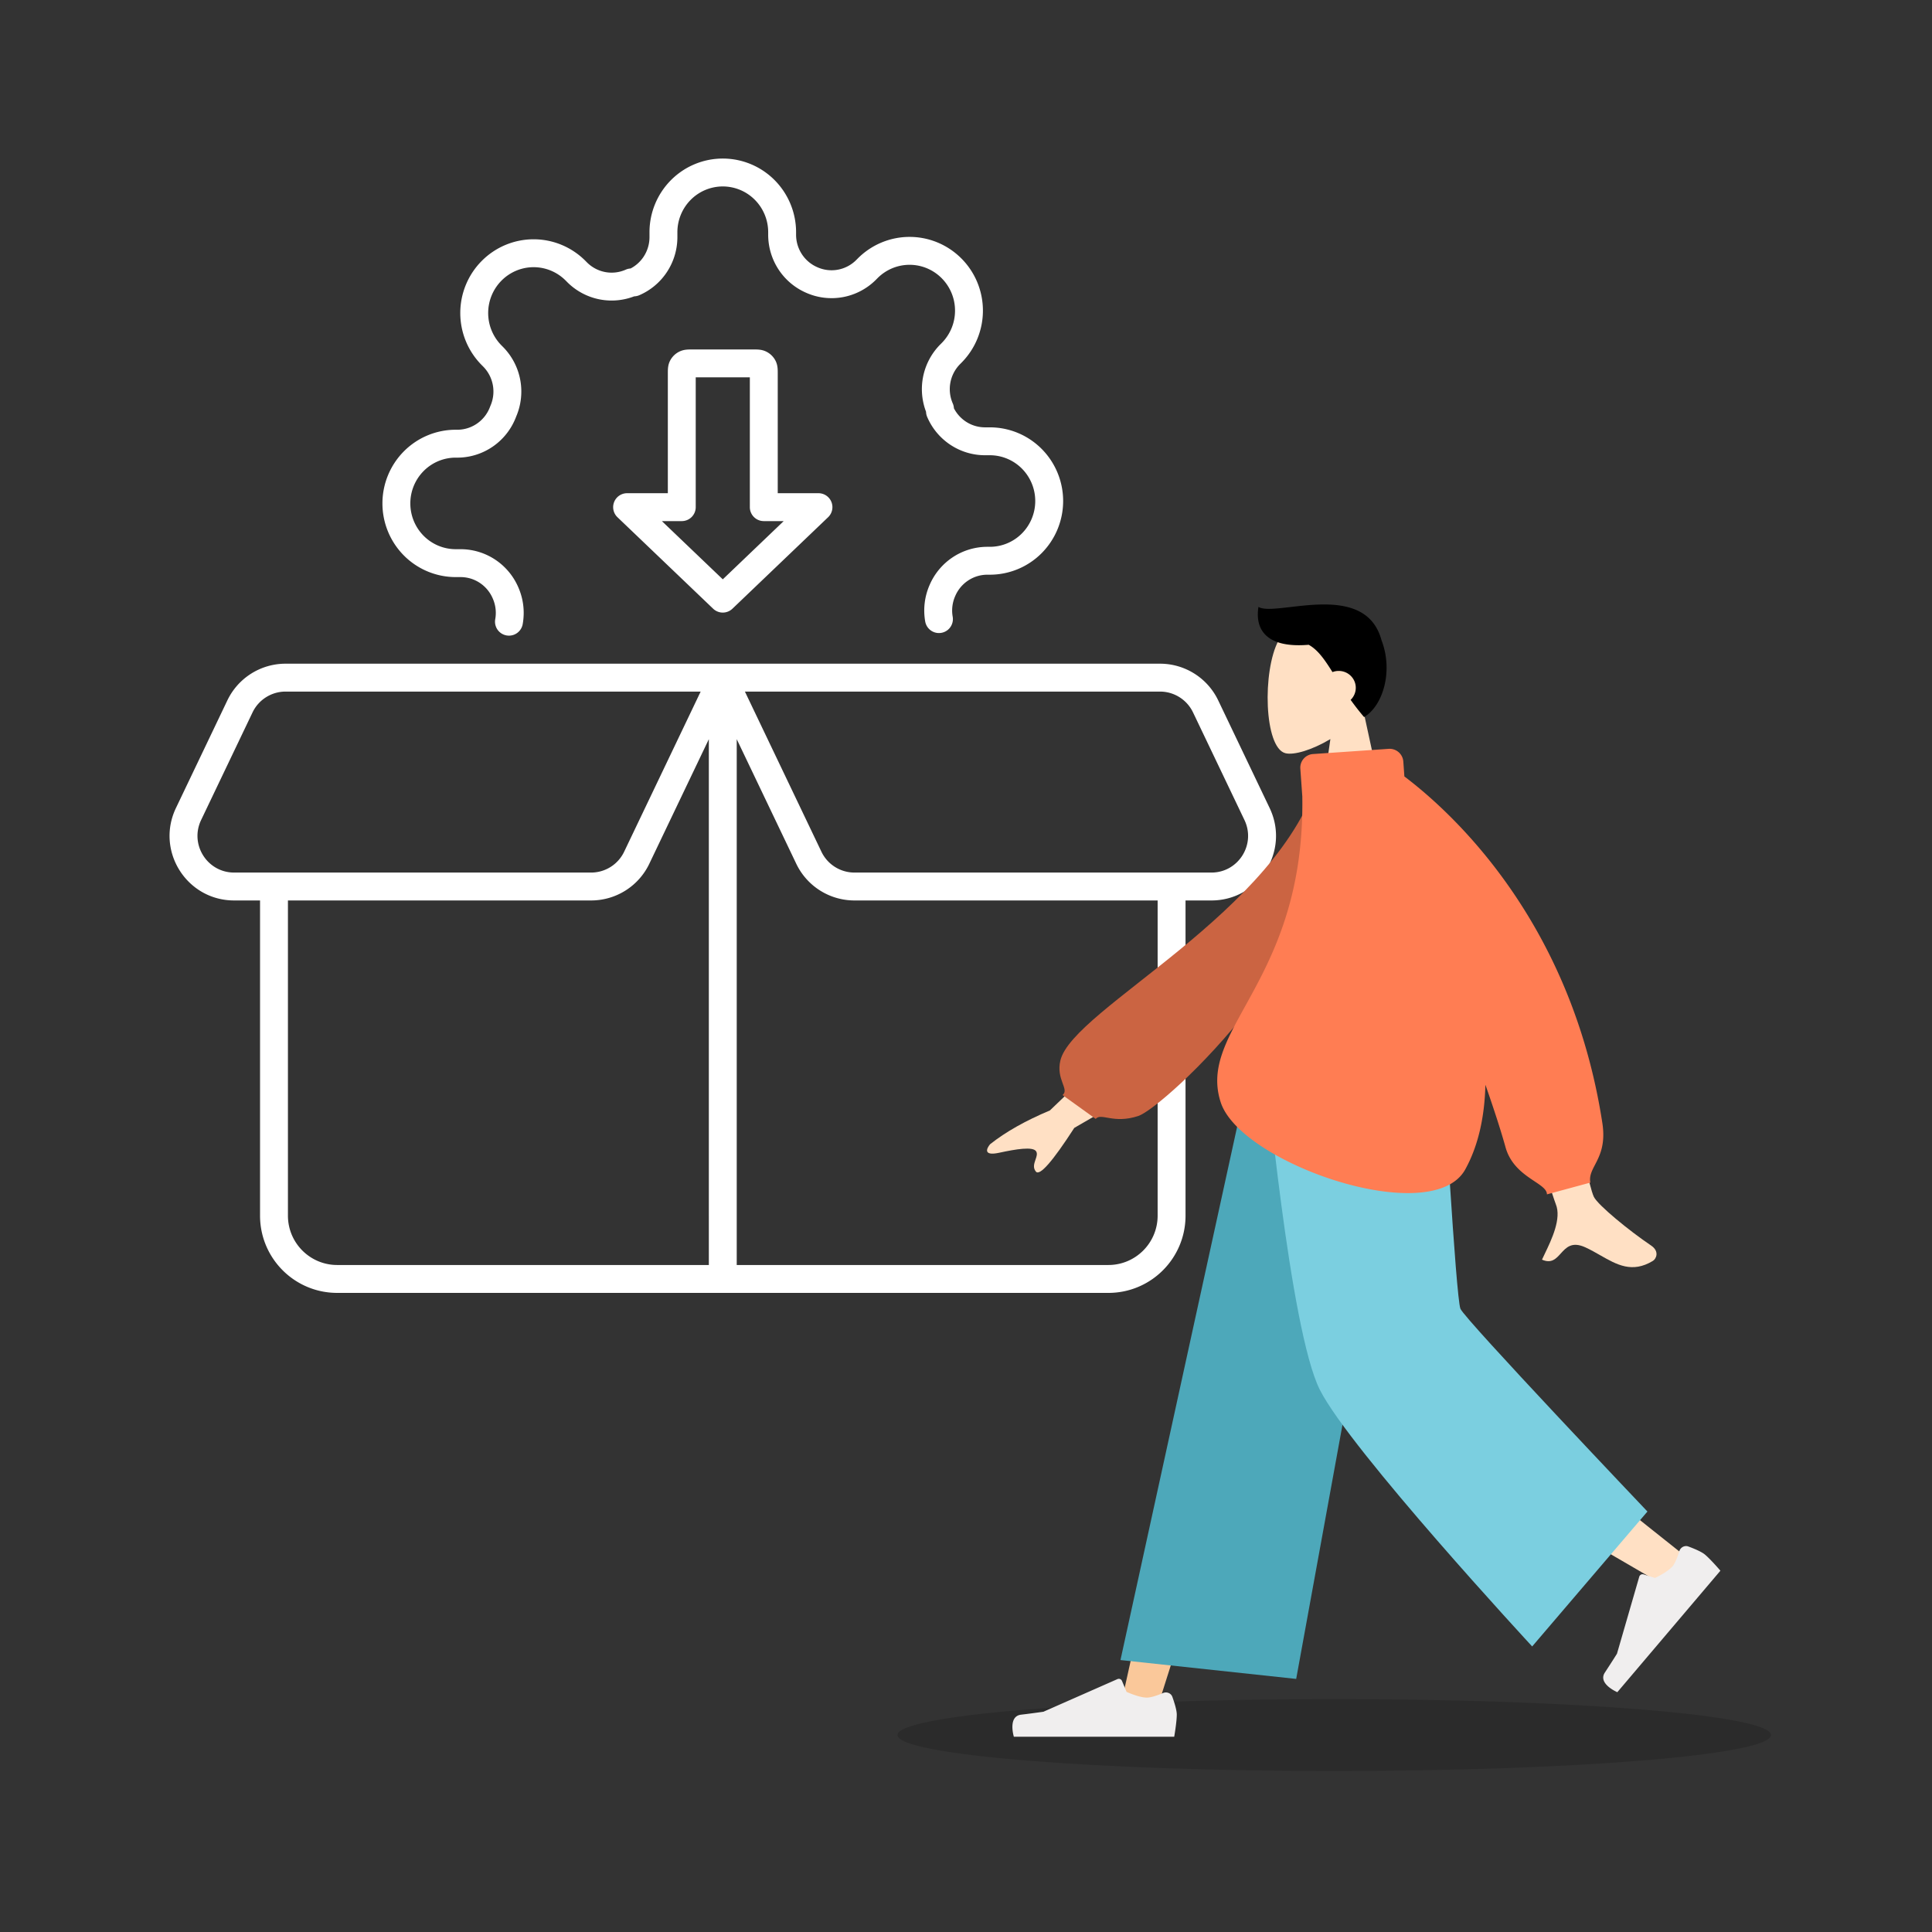 <svg xmlns="http://www.w3.org/2000/svg" width="564" height="564" fill="none"><rect width="100%" height="100%" fill="#333333" stroke="none"/><path fill="#000" d="M389.5 517c70.416 0 127.5-4.701 127.5-10.5S459.916 496 389.5 496 262 500.701 262 506.5 319.084 517 389.5 517" opacity=".15"/><path fill="#fff" fill-rule="evenodd" d="M211 54.428a13.2 13.2 0 0 0-9.362 3.906 13.42 13.42 0 0 0-3.891 9.46v1.498A18.5 18.5 0 0 1 194.7 79.4c-1.974 3-4.78 5.358-8.074 6.78-.473.203-.98.316-1.494.33a18.3 18.3 0 0 1-9.864.93 18.33 18.33 0 0 1-9.57-4.975l-.032-.032-.519-.523-.002-.001a13.3 13.3 0 0 0-4.301-2.896 13.15 13.15 0 0 0-10.133 0 13.3 13.3 0 0 0-4.301 2.896l-.003.003a13.4 13.4 0 0 0-2.882 4.339 13.5 13.5 0 0 0-1.014 5.127c0 1.76.344 3.502 1.014 5.126a13.4 13.4 0 0 0 2.882 4.339l.002.002.519.523.032.032a18.5 18.5 0 0 1 4.933 9.608 18.54 18.54 0 0 1-1.215 10.615 18.45 18.45 0 0 1-6.5 8.522 18.3 18.3 0 0 1-10.264 3.447l-.095.001h-.78a13.2 13.2 0 0 0-9.362 3.905 13.42 13.42 0 0 0-3.891 9.461c0 3.553 1.402 6.955 3.891 9.46a13.2 13.2 0 0 0 9.362 3.905h1.489a18.3 18.3 0 0 1 10.076 3.075 18.44 18.44 0 0 1 6.726 8.101 18.55 18.55 0 0 1 1.256 10.711 4.071 4.071 0 1 1-8.014-1.444 10.4 10.4 0 0 0-.709-6.018l-.017-.04a10.3 10.3 0 0 0-3.758-4.534 10.15 10.15 0 0 0-5.586-1.708h-1.463a21.34 21.34 0 0 1-15.139-6.309 21.57 21.57 0 0 1-6.257-15.199 21.57 21.57 0 0 1 6.257-15.2 21.34 21.34 0 0 1 15.139-6.309h.728a10.17 10.17 0 0 0 5.654-1.914 10.3 10.3 0 0 0 3.654-4.828q.044-.12.095-.238a10.4 10.4 0 0 0 .709-6.018 10.35 10.35 0 0 0-2.744-5.362l-.501-.504a21.5 21.5 0 0 1-4.639-6.98 21.62 21.62 0 0 1 0-16.456 21.5 21.5 0 0 1 4.639-6.98c1.985-2 4.344-3.588 6.942-4.672a21.3 21.3 0 0 1 16.404 0 21.4 21.4 0 0 1 6.945 4.675l.501.504a10.2 10.2 0 0 0 5.304 2.753 10.14 10.14 0 0 0 5.937-.71c.449-.2.929-.315 1.418-.344a10.25 10.25 0 0 0 3.813-3.452 10.4 10.4 0 0 0 1.706-5.657v-1.473a21.57 21.57 0 0 1 6.257-15.2A21.34 21.34 0 0 1 211 46.285a21.34 21.34 0 0 1 15.139 6.31 21.57 21.57 0 0 1 6.257 15.199v.773a10.4 10.4 0 0 0 1.706 5.66 10.24 10.24 0 0 0 4.498 3.778l.04.018a10.14 10.14 0 0 0 5.937.71 10.2 10.2 0 0 0 5.304-2.754l.015-.014.486-.49.002-.001a21.4 21.4 0 0 1 6.943-4.673 21.3 21.3 0 0 1 16.404 0 21.4 21.4 0 0 1 6.942 4.671 21.5 21.5 0 0 1 4.639 6.98 21.62 21.62 0 0 1 0 16.456 21.5 21.5 0 0 1-4.639 6.98l-.486.49-.015.014a10.395 10.395 0 0 0-2.035 11.381c.197.449.311.93.337 1.418a10.3 10.3 0 0 0 3.438 3.853 10.15 10.15 0 0 0 5.586 1.708h1.463a21.34 21.34 0 0 1 15.139 6.309 21.57 21.57 0 0 1 6.257 15.2 21.57 21.57 0 0 1-6.257 15.2 21.34 21.34 0 0 1-15.139 6.309h-.77a10.15 10.15 0 0 0-5.586 1.708 10.3 10.3 0 0 0-3.758 4.534l-.017.04a10.4 10.4 0 0 0-.709 6.018 4.072 4.072 0 0 1-8.014 1.444 18.54 18.54 0 0 1 1.256-10.711 18.44 18.44 0 0 1 6.726-8.101 18.3 18.3 0 0 1 10.076-3.075h.796c3.507 0 6.875-1.402 9.362-3.906a13.42 13.42 0 0 0 3.891-9.46 13.42 13.42 0 0 0-3.891-9.46 13.2 13.2 0 0 0-9.362-3.906h-1.489a18.3 18.3 0 0 1-10.076-3.075 18.43 18.43 0 0 1-6.734-8.12 4.1 4.1 0 0 1-.324-1.49 18.54 18.54 0 0 1-.924-9.899 18.5 18.5 0 0 1 4.933-9.609l.032-.032.519-.523.002-.001a13.4 13.4 0 0 0 3.896-9.466 13.4 13.4 0 0 0-3.896-9.466l-.003-.003a13.3 13.3 0 0 0-4.301-2.895 13.16 13.16 0 0 0-10.133 0 13.3 13.3 0 0 0-4.301 2.895l-.521.525-.032.032a18.33 18.33 0 0 1-9.57 4.975 18.3 18.3 0 0 1-10.685-1.27 18.4 18.4 0 0 1-8.054-6.77 18.5 18.5 0 0 1-3.047-10.108v-.801a13.42 13.42 0 0 0-3.891-9.46A13.2 13.2 0 0 0 211 54.428m-8.87 47.587h17.74c.476 0 1.04 0 1.536.039.57.044 1.392.158 2.258.581a6.02 6.02 0 0 1 2.682 2.579c.474.889.604 1.741.654 2.325.042.497.042 1.058.042 1.508v34.933h11.889a4.07 4.07 0 0 1 2.813 7.014l-27.93 26.705a4.07 4.07 0 0 1-5.628 0l-27.93-26.705a4.07 4.07 0 0 1 2.813-7.014h11.889v-34.933c0-.45 0-1.011.042-1.508.05-.584.18-1.436.654-2.325a6.02 6.02 0 0 1 2.682-2.579c.866-.423 1.688-.537 2.258-.581.496-.039 1.06-.039 1.536-.039m.971 8.143v37.893a4.07 4.07 0 0 1-4.071 4.072h-5.811l17.781 17 17.781-17h-5.811a4.07 4.07 0 0 1-4.071-4.072v-37.893zm-136.73 94.308a18.83 18.83 0 0 1 16.99-10.718h255.277a18.83 18.83 0 0 1 16.991 10.718l15.009 31.412c5.976 12.506-3.124 26.989-16.99 26.989h-7.561v92.012c0 12.448-10.079 22.549-22.524 22.549H98.437c-12.445 0-22.524-10.101-22.524-22.549v-92.012h-7.561c-13.866 0-22.966-14.483-16.99-26.989zm106.191 50.258a10.69 10.69 0 0 0 9.643-6.086l22.337-46.747H83.362a10.69 10.69 0 0 0-9.643 6.086l-15.01 31.412c-3.4 7.117 1.784 15.335 9.643 15.335zm34.367-38.94-17.377 36.365a18.83 18.83 0 0 1-16.99 10.718H84.055v92.012c0 7.962 6.444 14.406 14.382 14.406h108.492zm8.142 153.501h108.492c7.938 0 14.381-6.444 14.381-14.406v-92.012h-88.506a18.83 18.83 0 0 1-16.99-10.718l-17.377-36.365zm2.387-167.394h121.18c4.114 0 7.865 2.365 9.643 6.086l15.01 31.412c3.401 7.117-1.784 15.335-9.643 15.335h-104.21a10.69 10.69 0 0 1-9.643-6.086z" clip-rule="evenodd"/><path fill="#FFE0C4" fill-rule="evenodd" d="M388.37 215.76c-5.375 3.204-10.655 4.752-13.134 4.12-6.217-1.585-6.788-24.073-1.978-32.939 4.809-8.865 29.535-12.729 30.781 4.836.433 6.097-2.156 11.537-5.98 15.977l6.858 31.609h-19.92z" clip-rule="evenodd"/><path fill="#000" fill-rule="evenodd" d="M376.726 177.208c-4.303.501-7.835.913-9.348-.04-1.081 6.701 2.406 12.104 14.665 11.059 2.703 1.496 4.627 4.298 6.943 7.973a5 5 0 0 1 1.821-.34c2.75 0 4.98 2.205 4.98 4.925a4.88 4.88 0 0 1-1.501 3.523 75 75 0 0 0 3.924 5.023c5.557-3.297 8.541-13.487 5.099-22.386-3.323-12.446-16.905-10.864-26.583-9.737" clip-rule="evenodd"/><path fill="#FAC89A" fill-rule="evenodd" d="m405.78 310.828-40.738 101.966-27.323 86.203H326.93l41.771-188.169z" clip-rule="evenodd"/><path fill="#FFE0C4" fill-rule="evenodd" d="M413.983 310.828c.434 35.831 6.76 84.073 7.771 86.306s69.785 56.807 69.785 56.807l-7.431 7.864s-81.147-46.79-84.902-53.03-15.981-63.668-25.796-97.947z" clip-rule="evenodd"/><path fill="#F0EEEE" fill-rule="evenodd" d="M490.233 452.837c.342-1.117 1.534-1.786 2.638-1.379 1.639.606 3.816 1.507 4.82 2.34 1.719 1.427 4.538 4.731 4.538 4.731l-30.091 35.464s-5.794-2.452-3.636-5.736c2.159-3.284 3.534-5.501 3.534-5.501l6.505-22.475c.156-.54.732-.846 1.272-.676l3.325 1.043s3.64-1.678 5.103-3.402c.822-.968 1.53-2.902 1.992-4.409M339.51 494.24c1.072-.454 2.337.019 2.73 1.114.585 1.633 1.29 3.868 1.29 5.166 0 2.22-.748 6.48-.748 6.48h-46.814s-1.824-5.966 2.107-6.442a283 283 0 0 0 6.532-.859l21.605-9.525a1 1 0 0 1 1.326.531l1.332 3.193s3.639 1.68 5.915 1.68c1.287 0 3.256-.716 4.725-1.338" clip-rule="evenodd"/><path fill="#4DA8BA" fill-rule="evenodd" d="m378.39 490.118-51.298-5.506 38.018-173.784h45.945z" clip-rule="evenodd"/><path fill="#7BCFE0" fill-rule="evenodd" d="M480.928 441.254 447.28 480.64s-53.161-57.418-61.987-74.931c-8.825-17.512-15.866-94.881-15.866-94.881h51.726s3.847 68.066 5.186 71.233 54.589 59.193 54.589 59.193" clip-rule="evenodd"/><path fill="#FFE0C4" fill-rule="evenodd" d="M465.291 349.398c-2.524-5.03-15.132-69.767-15.132-69.767l-18.856.07s21.542 68.576 22.871 71.81c1.725 4.202-1.206 10.307-3.193 14.447-.308.64-.593 1.233-.834 1.766 2.757 1.212 4.082-.254 5.479-1.799 1.577-1.745 3.247-3.592 7.176-1.795 1.518.694 2.955 1.514 4.358 2.316 4.848 2.769 9.302 5.312 15.361 1.639.96-.582 2.013-2.775-.53-4.488-6.336-4.269-15.467-11.74-16.7-14.199m-158.81-25.224 24.394-23.382 8.102 13.775-25.367 14.694q-9.54 14.767-11.206 12.76c-.937-1.127-.507-2.363-.112-3.501.308-.887.595-1.715.201-2.386-.902-1.532-5.995-.655-10.791.381s-3.687-1.279-2.668-2.487q6.8-5.392 17.447-9.854" clip-rule="evenodd"/><path fill="#CB6442" fill-rule="evenodd" d="m392.701 227.074-7.446-1.255c-11.73 40.741-71.998 68.511-75.698 83.741-1.357 5.585 2.734 8.409.621 10.11l9.678 6.961c1.639-1.878 5.137 1.558 12.441-.846s60.404-50.471 60.404-98.711" clip-rule="evenodd"/><path fill="#FF7D53" fill-rule="evenodd" d="M405.39 218.606a4.013 4.013 0 0 1 4.275 3.716l.309 4.343c14.013 10.595 48.745 42.258 57.796 101.199.95 6.192-.769 9.508-2.143 12.158-.939 1.812-1.717 3.313-1.368 5.209l-12.667 3.435c0-1.4-1.597-2.464-3.656-3.838-2.995-1.998-6.969-4.648-8.438-9.932-1.393-5.009-3.433-11.265-5.87-18.224-.23 9.217-2.009 17.693-5.884 24.713-9.668 17.515-65.538-1.693-71.375-19.561-3.115-9.534 1.305-17.539 7.15-28.126 7.42-13.439 17.137-31.038 16.657-61.208l-.577-8.102a3.99 3.99 0 0 1 3.707-4.264z" clip-rule="evenodd"/></svg>